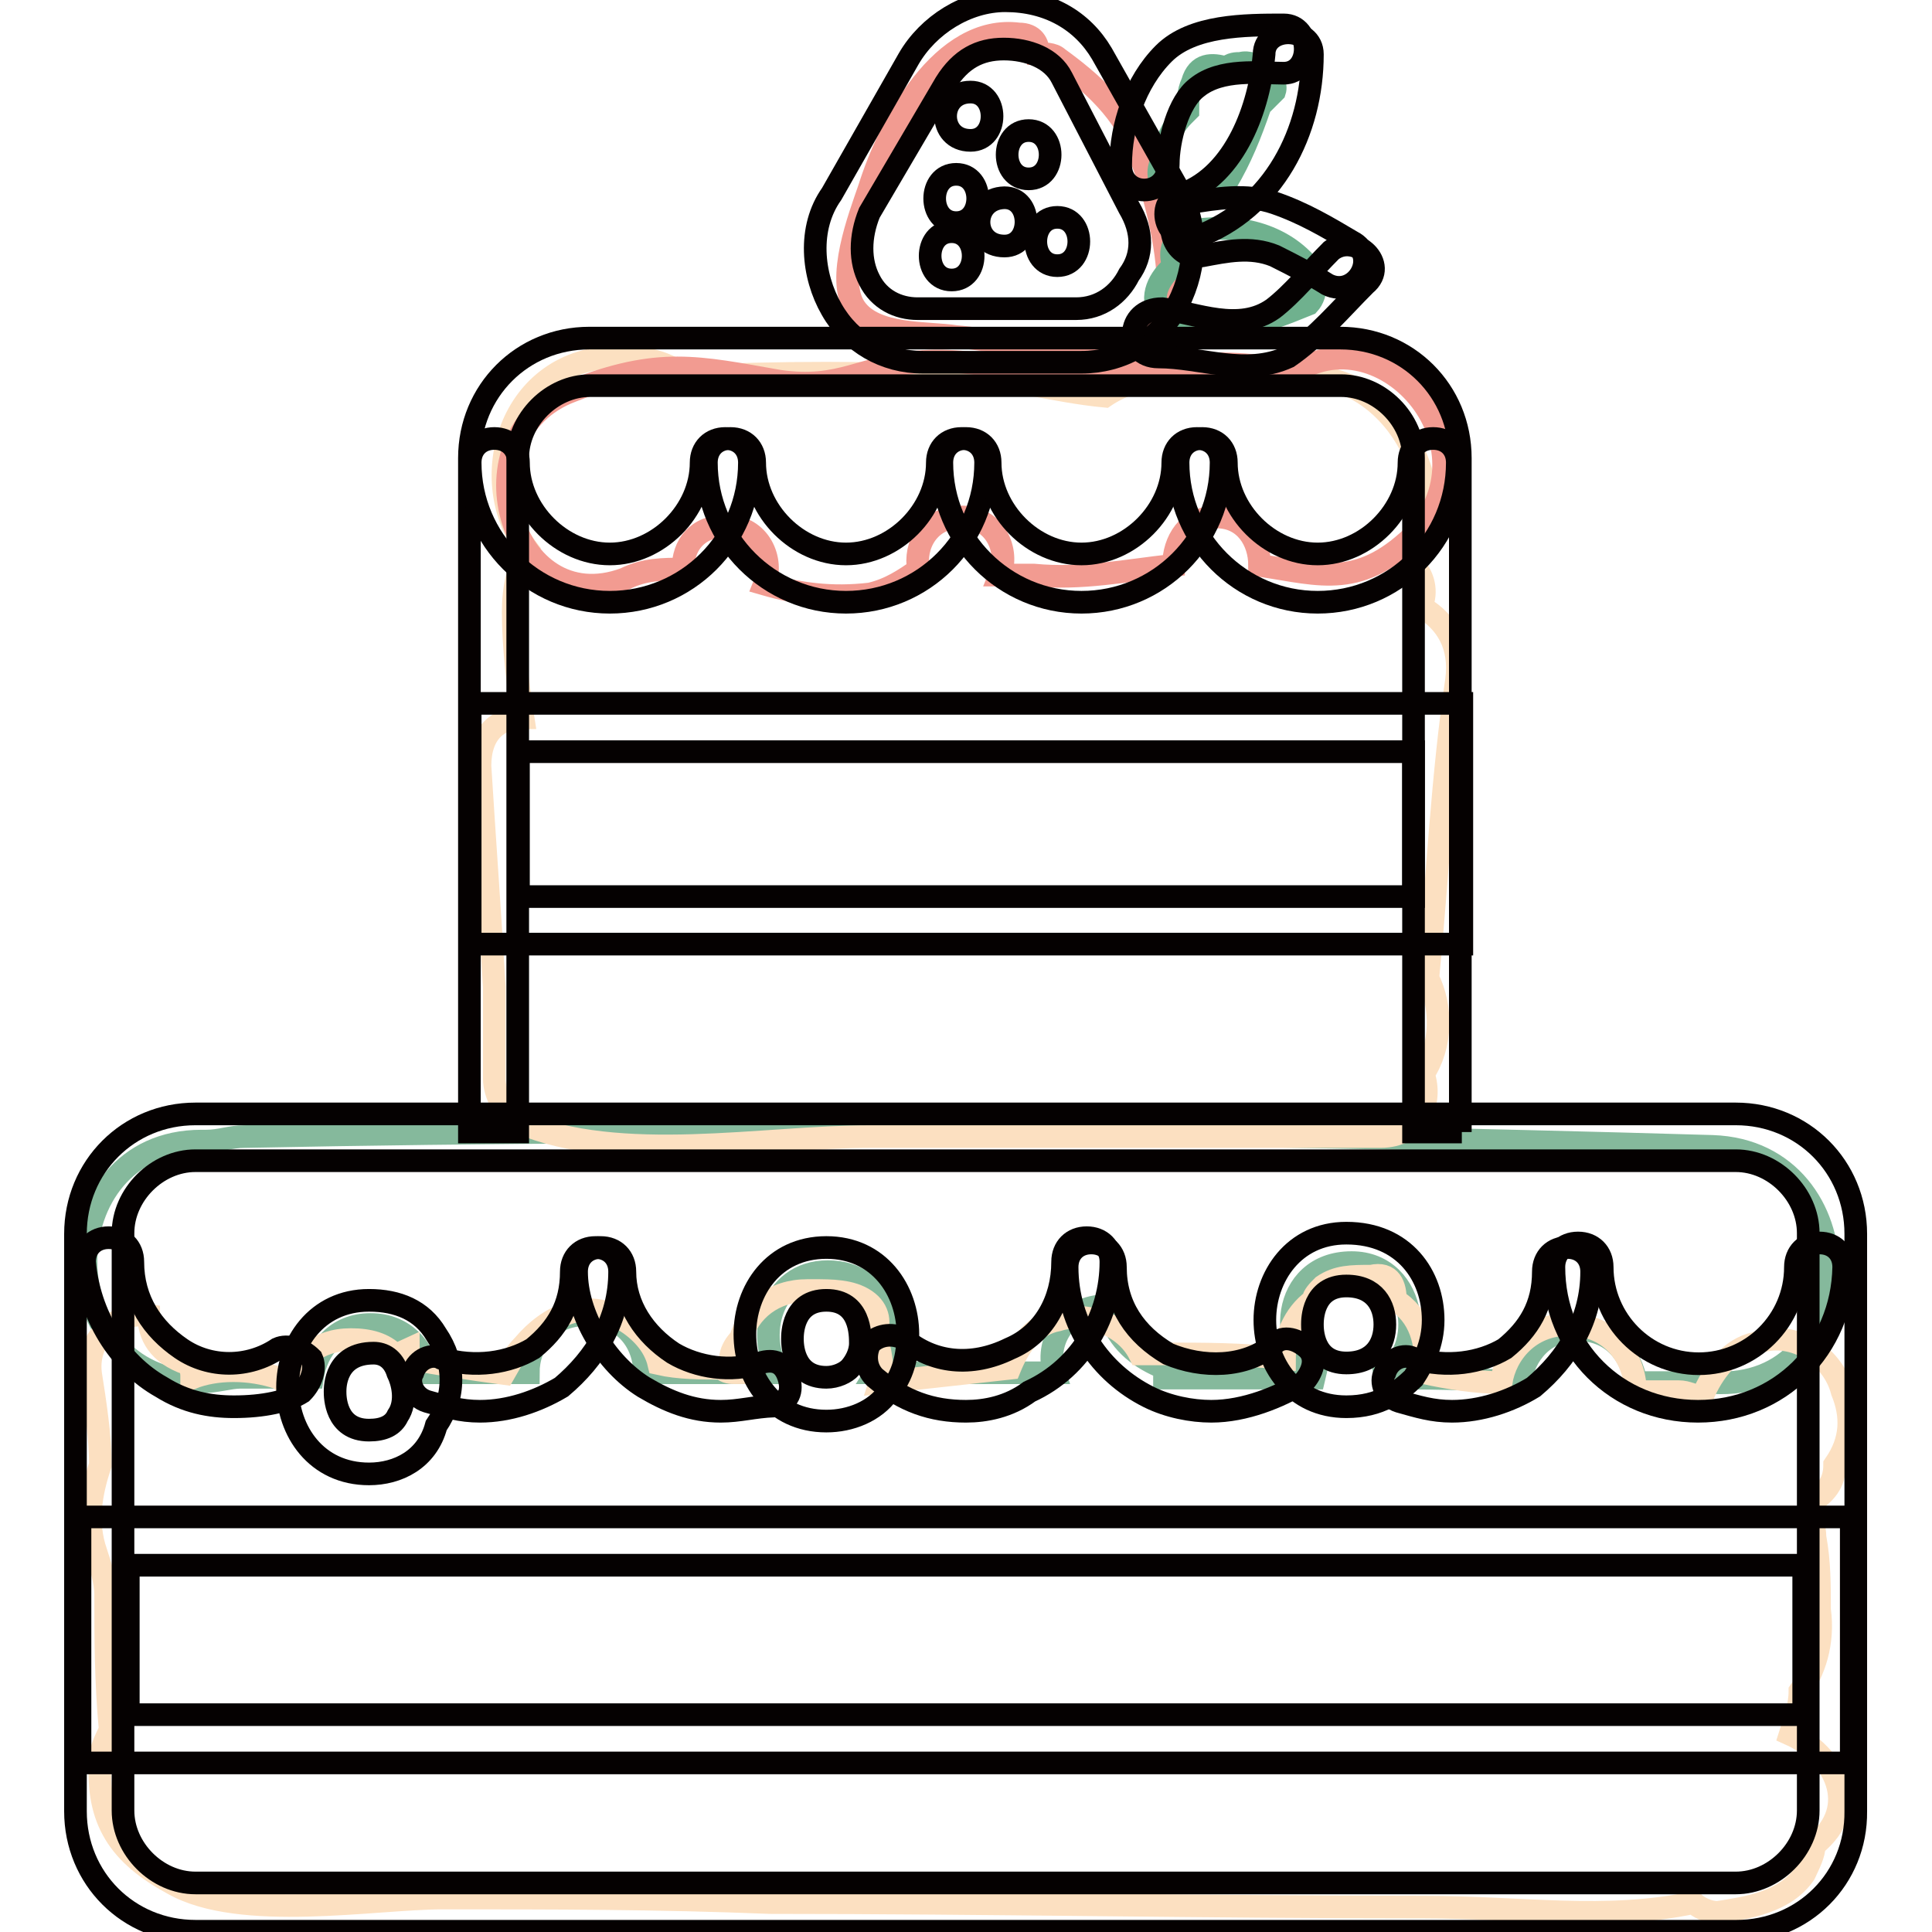 <?xml version="1.0" encoding="utf-8"?>
<!-- Svg Vector Icons : http://www.onlinewebfonts.com/icon -->
<!DOCTYPE svg PUBLIC "-//W3C//DTD SVG 1.1//EN" "http://www.w3.org/Graphics/SVG/1.1/DTD/svg11.dtd">
<svg version="1.1" xmlns="http://www.w3.org/2000/svg" xmlns:xlink="http://www.w3.org/1999/xlink" x="0px" y="0px" viewBox="0 0 256 256" enable-background="new 0 0 256 256" xml:space="preserve">
<g> <path stroke-width="3" fill-opacity="0" stroke="#f29b91"  d="M151,20.5c-1.9-5.7-6.4-9.6-10.8-12.8c-0.6-0.6-1.9-0.6-2.6-0.6c0-1.3-0.6-2.6-2.6-2.6 c-10.2-1.3-17.2,12.1-19.8,20.4c-1.3,3.8-4.5,12.1-1.9,15.9c2.6,3.8,9.6,3.2,13.4,3.8c7.7,0.6,27.4,5.7,28.1-6.4 C154.8,32.6,152.9,25,151,20.5z"/> <path stroke-width="3" fill-opacity="0" stroke="#6fb18e"  d="M164.4,8.4c-0.6,0-1.3,0-1.9,0.6c-1.9-0.6-3.8-0.6-4.5,1.9c-0.6,1.3-0.6,2.6-0.6,3.8l-0.6,0.6 c-1.9,1.9-2.6,4.5-3.2,7c-0.6,3.2,3.8,5.1,5.1,3.2c1.3,0.6,3.2,0.6,3.8-1.3c1.9-3.2,3.2-6.4,4.5-10.2l1.9-1.9 C169.5,10.3,166.3,7.8,164.4,8.4z M173.3,35.2c-3.8-4.5-10.2-5.7-15.9-4.5c-1.9,0.6-2.6,2.6-1.9,4.5l-0.6,0.6 c-1.9,1.9-2.6,4.5-0.6,6.4c1.9,2.6,6.4,1.9,8.9,1.3c3.8-0.6,7-1.9,10.2-3.2C174.6,39,174.6,36.5,173.3,35.2L173.3,35.2z"/> <path stroke-width="3" fill-opacity="0" stroke="#85b99c"  d="M226.9,151.9c-65.1-1.9-129.5-2.6-194.5-1.3c-1.9,0-3.2,0.6-5.1,0.6h-0.6c-20.4,0-20.4,31.9,0,31.9 c1.9,0,3.8-0.6,5.1-0.6h9.6c0.6-3.8,3.2-7,7.7-7c4.5,0,7,3.2,7.7,6.4H70c0-3.8,2.6-7.7,7.7-7.7c5.1,0,7.7,3.8,7.7,7.7h17.9 c-3.2-4.5-1.3-13.4,6.4-13.4c7.7,0,9.6,8.3,6.4,13.4h23.6c-1.3-3.8,1.3-8.9,7-8.9h0.6v1.9c1.3,3.2,3.8,5.1,7,6.4v1.3h21 c-6.4-3.2-5.7-15.3,3.8-15.3c8.9,0,10.2,12.8,3.2,15.3c6.4,0,12.8,0,19.1,0.6c0.6-3.8,3.2-7,7.7-7c4.5,0,7,3.2,7.7,7h10.2 C247.3,184.4,247.3,152.6,226.9,151.9L226.9,151.9z"/> <path stroke-width="3" fill-opacity="0" stroke="#fce0c1"  d="M189.2,129.6c1.3-13.4,1.9-26.8,3.8-39.5c0.6-4.5-1.3-7.7-4.5-9.6v-0.6c0.6-1.9,0-3.8-1.3-5.1 c5.7-8.9-1.9-24.9-14-24.9h-17.9c-3.8,0-7,1.3-8.9,2.6c-6.4-0.6-13.4-2.6-17.9-2.6c-12.8-0.6-25.5-0.6-37.6,0 c-2.6-1.9-5.1-2.6-8.9-2.6c-14.7,0-19.1,16.6-12.1,25.5c-1.3,2.6-1.9,5.1-1.9,8.3c0,4.5,0.6,9.6,1.3,14c-3.2,0-5.7,1.9-5.7,6.4 c0.6,9.6,1.3,19.1,1.9,29.3V143c0,1.9,1.3,4.5,3.2,5.7c13.4,5.7,32.5,1.9,46.6,1.9h67.6c5.1,0,7-4.5,5.7-8.3 C191.1,138.5,191.1,133.4,189.2,129.6z"/> <path stroke-width="3" fill-opacity="0" stroke="#f29b91"  d="M169.5,51.1c4.5-4.5-20.4-2.6-21.7-1.9c-8.9,1.9-16.6-1.9-25.5-1.3c-8.3,0.6-10.8,3.8-19.1,2.6 c-10.8-1.9-15.9-3.2-27.4,1.3c-15.3,5.7-8.3,30.6,7,24.9c2.6-1.3,5.1-1.3,7.7-1.3c0-3.2,1.9-5.7,5.7-5.7c4.5,0,6.4,4.5,5.1,7.7 c4.5,1.3,8.9,1.9,14,1.3c2.6-0.6,4.5-1.9,6.4-3.2c-0.6-3.2,1.3-7,5.7-7c4.5,0,6.4,4.5,5.1,7.7h4.5c6.4,0.6,12.1-0.6,18.5-1.3 c0-3.2,1.9-6.4,5.7-6.4c3.8,0,5.7,3.2,5.7,6.4c8.3,1.3,13.4,3.2,21-4.5C198.8,57.5,180.9,39.7,169.5,51.1L169.5,51.1z"/> <path stroke-width="3" fill-opacity="0" stroke="#fce0c1"  d="M244.1,184.4c-1.3-5.1-7-8.3-11.5-6.4c-3.2,0.6-5.7,3.8-7,7c-1.3,0-1.9-0.6-3.2-0.6h-5.7 c0-4.5-3.2-8.9-8.9-8.9c-5.1,0-8.3,3.8-8.9,7.7c-3.2,0-7-0.6-10.2-1.3c0.6-3.8-0.6-7.7-3.8-9.6c0-1.9-0.6-3.8-3.2-3.2 c-2.6,0-4.5,0-6.4,1.3c-0.6,0.6-1.3,1.3-1.3,1.9c-2.6,1.9-3.8,5.1-3.8,7.7c-5.7-0.6-10.8-0.6-15.9-0.6H151c-1.9-3.8-7-5.7-10.8-4.5 c-3.2,0.6-5.1,3.2-6.4,6.4l-17.2,1.9c0.6-1.9,0-4.5-0.6-6.4c0.6-1.3,0.6-3.2-1.3-4.5c-1.9-1.3-4.5-1.3-7-1.3H107 c-4.5,0-7.7,2.6-8.9,6.4c-1.3,1.3-1.9,3.2-0.6,4.5c-0.6,0-1.3,0-1.9-0.6c-2.6,0-5.7,0-8.3-0.6c-0.6-2.6-2.6-4.5-4.5-5.7 c-5.1-3.2-10.2-0.6-13.4,3.2c-1.3,1.3-1.9,2.6-2.6,3.8c-4.5-0.6-8.9-1.3-12.1-1.9c-0.6-0.6-0.6-0.6-0.6-1.3 c-1.3,0.6-1.3,0.6-1.9,0.6c-1.3-1.3-3.2-1.9-5.7-1.9c-4.5,0-7,2.6-8.3,5.7c-0.6,0-1.3-0.6-1.3-0.6c-3.8-1.3-8.3-1.3-11.5,0 c0-0.6,0-1.3-0.6-1.9c-3.8-1.3-5.1-3.8-5.1-6.4c-3.8-0.6-8.3,2.6-7.7,7.7c0.6,3.8,1.3,8.3,1.3,12.1c-1.3,3.8-1.9,7.7-0.6,11.5 c0.6,1.9,1.3,3.8,1.3,5.7c0,5.7,0,11.5,0.6,17.9c-0.6,1.3-1.3,2.6-1.3,3.8c-0.6,8.3,2.6,12.8,9.6,16.6c8.9,5.1,26.8,1.9,35.7,1.9 c14.7,0,28.7,0,43.4,0.6c28.7,0,58,0.6,86.7,0.6c12.8,0,24.2,1.9,35.7-0.6c0.6,0.6,1.9,1.3,3.2,1.3c3.8-0.6,8.9-1.3,11.5-5.1 c0.6-1.3,1.3-2.6,1.3-3.8c6.4-5.1,2.6-12.1-3.2-14.7c0.6-1.9,1.3-3.8,1.3-5.7c1.9-2.6,3.2-6.4,2.6-10.8c0-3.2,0-6.4-0.6-9.6 c0-1.3-0.6-3.2-0.6-4.5c1.9-1.3,3.2-2.6,3.2-5.1C245.4,190.8,245.4,187.6,244.1,184.4L244.1,184.4z"/> <path stroke-width="3" fill-opacity="0" stroke="#050101"  d="M230.1,255.9H25.9c-8.9,0-15.9-7-15.9-15.9v-76.5c0-8.9,7-15.9,15.9-15.9h204.1c8.9,0,15.9,7,15.9,15.9 v76.5C246,248.9,239,255.9,230.1,255.9z M25.9,153.8c-5.1,0-9.6,4.5-9.6,9.6v76.5c0,5.1,4.5,9.6,9.6,9.6h204.1 c5.1,0,9.6-4.5,9.6-9.6v-76.5c0-5.1-4.5-9.6-9.6-9.6H25.9z M48.9,195.3c-7,0-10.8-5.7-10.8-11.5c0-5.7,3.8-11.5,10.8-11.5 c3.8,0,7,1.3,8.9,4.5c2.6,3.8,2.6,8.3,0,12.1C56.6,193.4,52.7,195.3,48.9,195.3z M49.5,179.3c-5.1,0-5.1,4.5-5.1,5.1 c0,0.6,0,5.1,4.5,5.1c1.9,0,3.2-0.6,3.8-1.9c1.3-1.9,0.6-4.5,0-5.7C52.1,180,50.8,179.3,49.5,179.3z M109.5,188.3 c-7,0-10.8-5.7-10.8-11.5s3.8-11.5,10.8-11.5s10.8,5.7,10.8,11.5c0,2.6-0.6,5.7-2.6,7.7C115.9,187,112.7,188.3,109.5,188.3z  M109.5,172.3c-4.5,0-4.5,4.5-4.5,5.1c0,0.6,0,5.1,4.5,5.1c1.3,0,2.6-0.6,3.2-1.3s1.3-1.9,1.3-3.2C114,176.8,114,172.3,109.5,172.3 L109.5,172.3z M178.4,186.4c-7,0-10.8-5.7-10.8-11.5c0-5.7,3.8-11.5,10.8-11.5c7.7,0,11.5,5.7,11.5,11.5c0,3.2-1.3,5.7-2.6,7.7 C185.4,184.4,182.9,186.4,178.4,186.4L178.4,186.4z M178.4,170.4c-4.5,0-4.5,4.5-4.5,5.1c0,0.6,0,5.1,4.5,5.1 c3.8,0,5.1-2.6,5.1-5.1S182.2,170.4,178.4,170.4z"/> <path stroke-width="3" fill-opacity="0" stroke="#050101"  d="M193.7,150h-6.4V60.7c0-5.1-4.5-9.6-9.6-9.6H78.2c-5.1,0-9.6,4.5-9.6,9.6V150h-6.4V60.7 c0-8.9,7-15.9,15.9-15.9h99.5c8.9,0,15.9,7,15.9,15.9V150L193.7,150z M245.4,233.6H10.6V201h234.7V233.6z M17,227.2h222v-19.8H17 V227.2z"/> <path stroke-width="3" fill-opacity="0" stroke="#050101"  d="M193.7,125.1H62.3V93.2h131.4V125.1L193.7,125.1z M68.7,118.8h118.6V99.6H68.7V118.8z M31,186.4 c-3.2,0-6.4-0.6-9.6-2.6c-5.7-3.2-9.6-9.6-10.2-16.6c0-1.9,1.3-3.2,3.2-3.2c1.9,0,3.2,1.3,3.2,3.2c0,5.1,2.6,8.9,6.4,11.5 c3.8,2.6,8.9,2.6,12.8,0c1.3-0.6,3.2,0,4.5,1.3c0.6,1.3,0,3.2-1.3,4.5C38.1,185.7,34.9,186.4,31,186.4z M63.6,187 c-2.6,0-4.5-0.6-7-1.3c-1.9-0.6-2.6-2.6-1.9-3.8c0.6-1.9,2.6-2.6,3.8-1.9c4.5,1.3,8.9,0.6,12.1-1.3c3.2-2.6,5.1-5.7,5.1-10.2 c0-1.9,1.3-3.2,3.2-3.2c1.9,0,3.2,1.3,3.2,3.2c0,6.4-3.2,11.5-7.7,15.3C71.2,185.7,67.4,187,63.6,187L63.6,187z"/> <path stroke-width="3" fill-opacity="0" stroke="#050101"  d="M95.5,187c-3.8,0-7-1.3-10.2-3.2c-5.1-3.2-8.9-9.6-8.9-15.3c0-1.9,1.3-3.2,3.2-3.2c1.9,0,3.2,1.3,3.2,3.2 c0,4.5,2.6,8.3,6.4,10.8c3.2,1.9,7.7,2.6,11.5,1.3c1.9-0.6,3.2,0,3.8,1.9c0.6,1.9,0,3.2-1.9,3.8C99.9,186.4,98,187,95.5,187z  M128,187c-4.5,0-8.3-1.3-12.1-4.5c-1.3-1.3-1.3-3.2-0.6-4.5c1.3-1.3,3.2-1.3,4.5-0.6c3.8,3.2,8.9,3.8,14,1.3c4.5-1.9,7-6.4,7-11.5 c0-1.9,1.3-3.2,3.2-3.2c1.9,0,3.2,1.3,3.2,3.2c0,7-3.8,14-10.8,17.2C133.7,186.4,130.6,187,128,187L128,187z"/> <path stroke-width="3" fill-opacity="0" stroke="#050101"  d="M160.5,187c-2.6,0-5.7-0.6-8.3-1.9c-6.4-3.2-10.8-9.6-10.8-17.2c0-1.9,1.3-3.2,3.2-3.2 c1.9,0,3.2,1.3,3.2,3.2c0,5.1,2.6,8.9,7,11.5c4.5,1.9,10.2,1.9,14-1.3c1.3-1.3,3.2-0.6,4.5,0.6c1.3,1.3,0.6,3.2-0.6,4.5 C169.5,185.1,165,187,160.5,187z M192.4,187c-2.6,0-4.5-0.6-7-1.3c-1.9-0.6-2.6-2.6-1.9-3.8c0.6-1.9,2.6-2.6,3.8-1.9 c4.5,1.3,8.9,0.6,12.1-1.3c3.2-2.6,5.1-5.7,5.1-10.2c0-1.9,1.3-3.2,3.2-3.2s3.2,1.3,3.2,3.2c0,6.4-3.2,11.5-7.7,15.3 C200.1,185.7,196.2,187,192.4,187L192.4,187z"/> <path stroke-width="3" fill-opacity="0" stroke="#050101"  d="M225,187c-10.8,0-19.1-8.3-19.1-19.1c0-1.9,1.3-3.2,3.2-3.2s3.2,1.3,3.2,3.2c0,7,5.7,12.8,12.8,12.8 c7,0,12.8-5.7,12.8-12.8c0-1.9,1.3-3.2,3.2-3.2c1.9,0,3.2,1.3,3.2,3.2C244.1,178.7,235.8,187,225,187z M80.8,79.8 c-10.2,0-18.5-8.3-18.5-18.5c0-1.9,1.3-3.2,3.2-3.2c1.9,0,3.2,1.3,3.2,3.2c0,6.4,5.7,12.1,12.1,12.1s12.1-5.7,12.1-12.1 c0-1.9,1.3-3.2,3.2-3.2c1.9,0,3.2,1.3,3.2,3.2C99.3,71.6,91,79.8,80.8,79.8z"/> <path stroke-width="3" fill-opacity="0" stroke="#050101"  d="M112.1,79.8c-10.2,0-18.5-8.3-18.5-18.5c0-1.9,1.3-3.2,3.2-3.2c1.9,0,3.2,1.3,3.2,3.2 c0,6.4,5.7,12.1,12.1,12.1s12.1-5.7,12.1-12.1c0-1.9,1.3-3.2,3.2-3.2c1.9,0,3.2,1.3,3.2,3.2C130.6,71.6,122.3,79.8,112.1,79.8z"/> <path stroke-width="3" fill-opacity="0" stroke="#050101"  d="M143.3,79.8c-10.2,0-18.5-8.3-18.5-18.5c0-1.9,1.3-3.2,3.2-3.2s3.2,1.3,3.2,3.2c0,6.4,5.7,12.1,12.1,12.1 s12.1-5.7,12.1-12.1c0-1.9,1.3-3.2,3.2-3.2c1.9,0,3.2,1.3,3.2,3.2C161.8,71.6,153.5,79.8,143.3,79.8z"/> <path stroke-width="3" fill-opacity="0" stroke="#050101"  d="M174.6,79.8c-10.2,0-18.5-8.3-18.5-18.5c0-1.9,1.3-3.2,3.2-3.2c1.9,0,3.2,1.3,3.2,3.2 c0,6.4,5.7,12.1,12.1,12.1s12.1-5.7,12.1-12.1c0-1.9,1.3-3.2,3.2-3.2s3.2,1.3,3.2,3.2C193.1,71.6,184.8,79.8,174.6,79.8z M143.3,48 h-21c-5.1,0-9.6-2.6-12.1-7c-2.6-4.5-3.2-10.8,0-15.3l10.2-17.9c2.6-4.5,7.7-7.7,12.8-7.7c5.7,0,10.2,2.6,12.8,7L156.1,25 c2.6,4.5,2.6,10.2,0,15.3C153.5,45.4,148.4,48,143.3,48z M115.2,28.2c-1.3,3.2-1.3,6.4,0,8.9c1.3,2.6,3.8,3.8,6.4,3.8h21 c3.2,0,5.7-1.9,7-4.5c1.9-2.6,1.9-5.7,0-8.9l-8.9-17.2c-1.3-2.6-4.5-3.8-7.7-3.8c-3.2,0-5.7,1.3-7.7,4.5L115.2,28.2z"/> <path stroke-width="3" fill-opacity="0" stroke="#050101"  d="M128.6,18.6c3.8,0,3.8-6.4,0-6.4C124.2,12.2,124.2,18.6,128.6,18.6z"/> <path stroke-width="3" fill-opacity="0" stroke="#050101"  d="M126.7,29.5c3.8,0,3.8-6.4,0-6.4C122.9,23.1,122.9,29.5,126.7,29.5z"/> <path stroke-width="3" fill-opacity="0" stroke="#050101"  d="M126.1,37.1c3.8,0,3.8-6.4,0-6.4C122.3,30.7,122.3,37.1,126.1,37.1z"/> <path stroke-width="3" fill-opacity="0" stroke="#050101"  d="M136.3,23.7c3.8,0,3.8-6.4,0-6.4C132.5,17.3,132.5,23.7,136.3,23.7z"/> <path stroke-width="3" fill-opacity="0" stroke="#050101"  d="M140.1,35.2c3.8,0,3.8-6.4,0-6.4C136.3,28.8,136.3,35.2,140.1,35.2z"/> <path stroke-width="3" fill-opacity="0" stroke="#050101"  d="M133.1,32.6c3.8,0,3.8-6.4,0-6.4C128.6,26.3,128.6,32.6,133.1,32.6z"/> <path stroke-width="3" fill-opacity="0" stroke="#050101"  d="M154.8,21.8c0-3.2,1.3-8.3,3.8-10.2c3.2-2.6,8.3-1.9,11.5-1.9c3.8,0,3.8-6.4,0-6.4c-5.1,0-12.1,0-15.9,3.8 c-3.8,3.8-5.7,9.6-5.7,14.7C148.4,26.3,154.8,26.3,154.8,21.8L154.8,21.8z"/> <path stroke-width="3" fill-opacity="0" stroke="#050101"  d="M158.6,31.4c10.2-3.8,15.3-14,15.3-24.2c0-3.8-6.4-3.8-6.4,0c-0.6,7-3.8,15.9-10.8,18.5 C152.9,26.3,154.2,32.6,158.6,31.4z"/> <path stroke-width="3" fill-opacity="0" stroke="#050101"  d="M159.3,33.9c3.2-0.6,6.4-1.3,9.6,0c2.6,1.3,5.1,2.6,7,3.8c3.8,1.9,7-3.8,3.2-5.7c-3.2-1.9-6.4-3.8-10.2-5.1 c-3.8-1.3-7.7-0.6-11.5,0C153.5,28.8,155.4,34.6,159.3,33.9L159.3,33.9z"/> <path stroke-width="3" fill-opacity="0" stroke="#050101"  d="M153.5,47.3c5.7,0,11.5,2.6,17.2,0c3.8-2.6,7-6.4,10.2-9.6c3.2-2.6-1.3-7-4.5-4.5c-2.6,2.6-5.1,5.7-7.7,7.7 c-4.5,3.2-10.2,0.6-14.7,0C149,40.9,149,47.3,153.5,47.3z"/></g>
</svg>